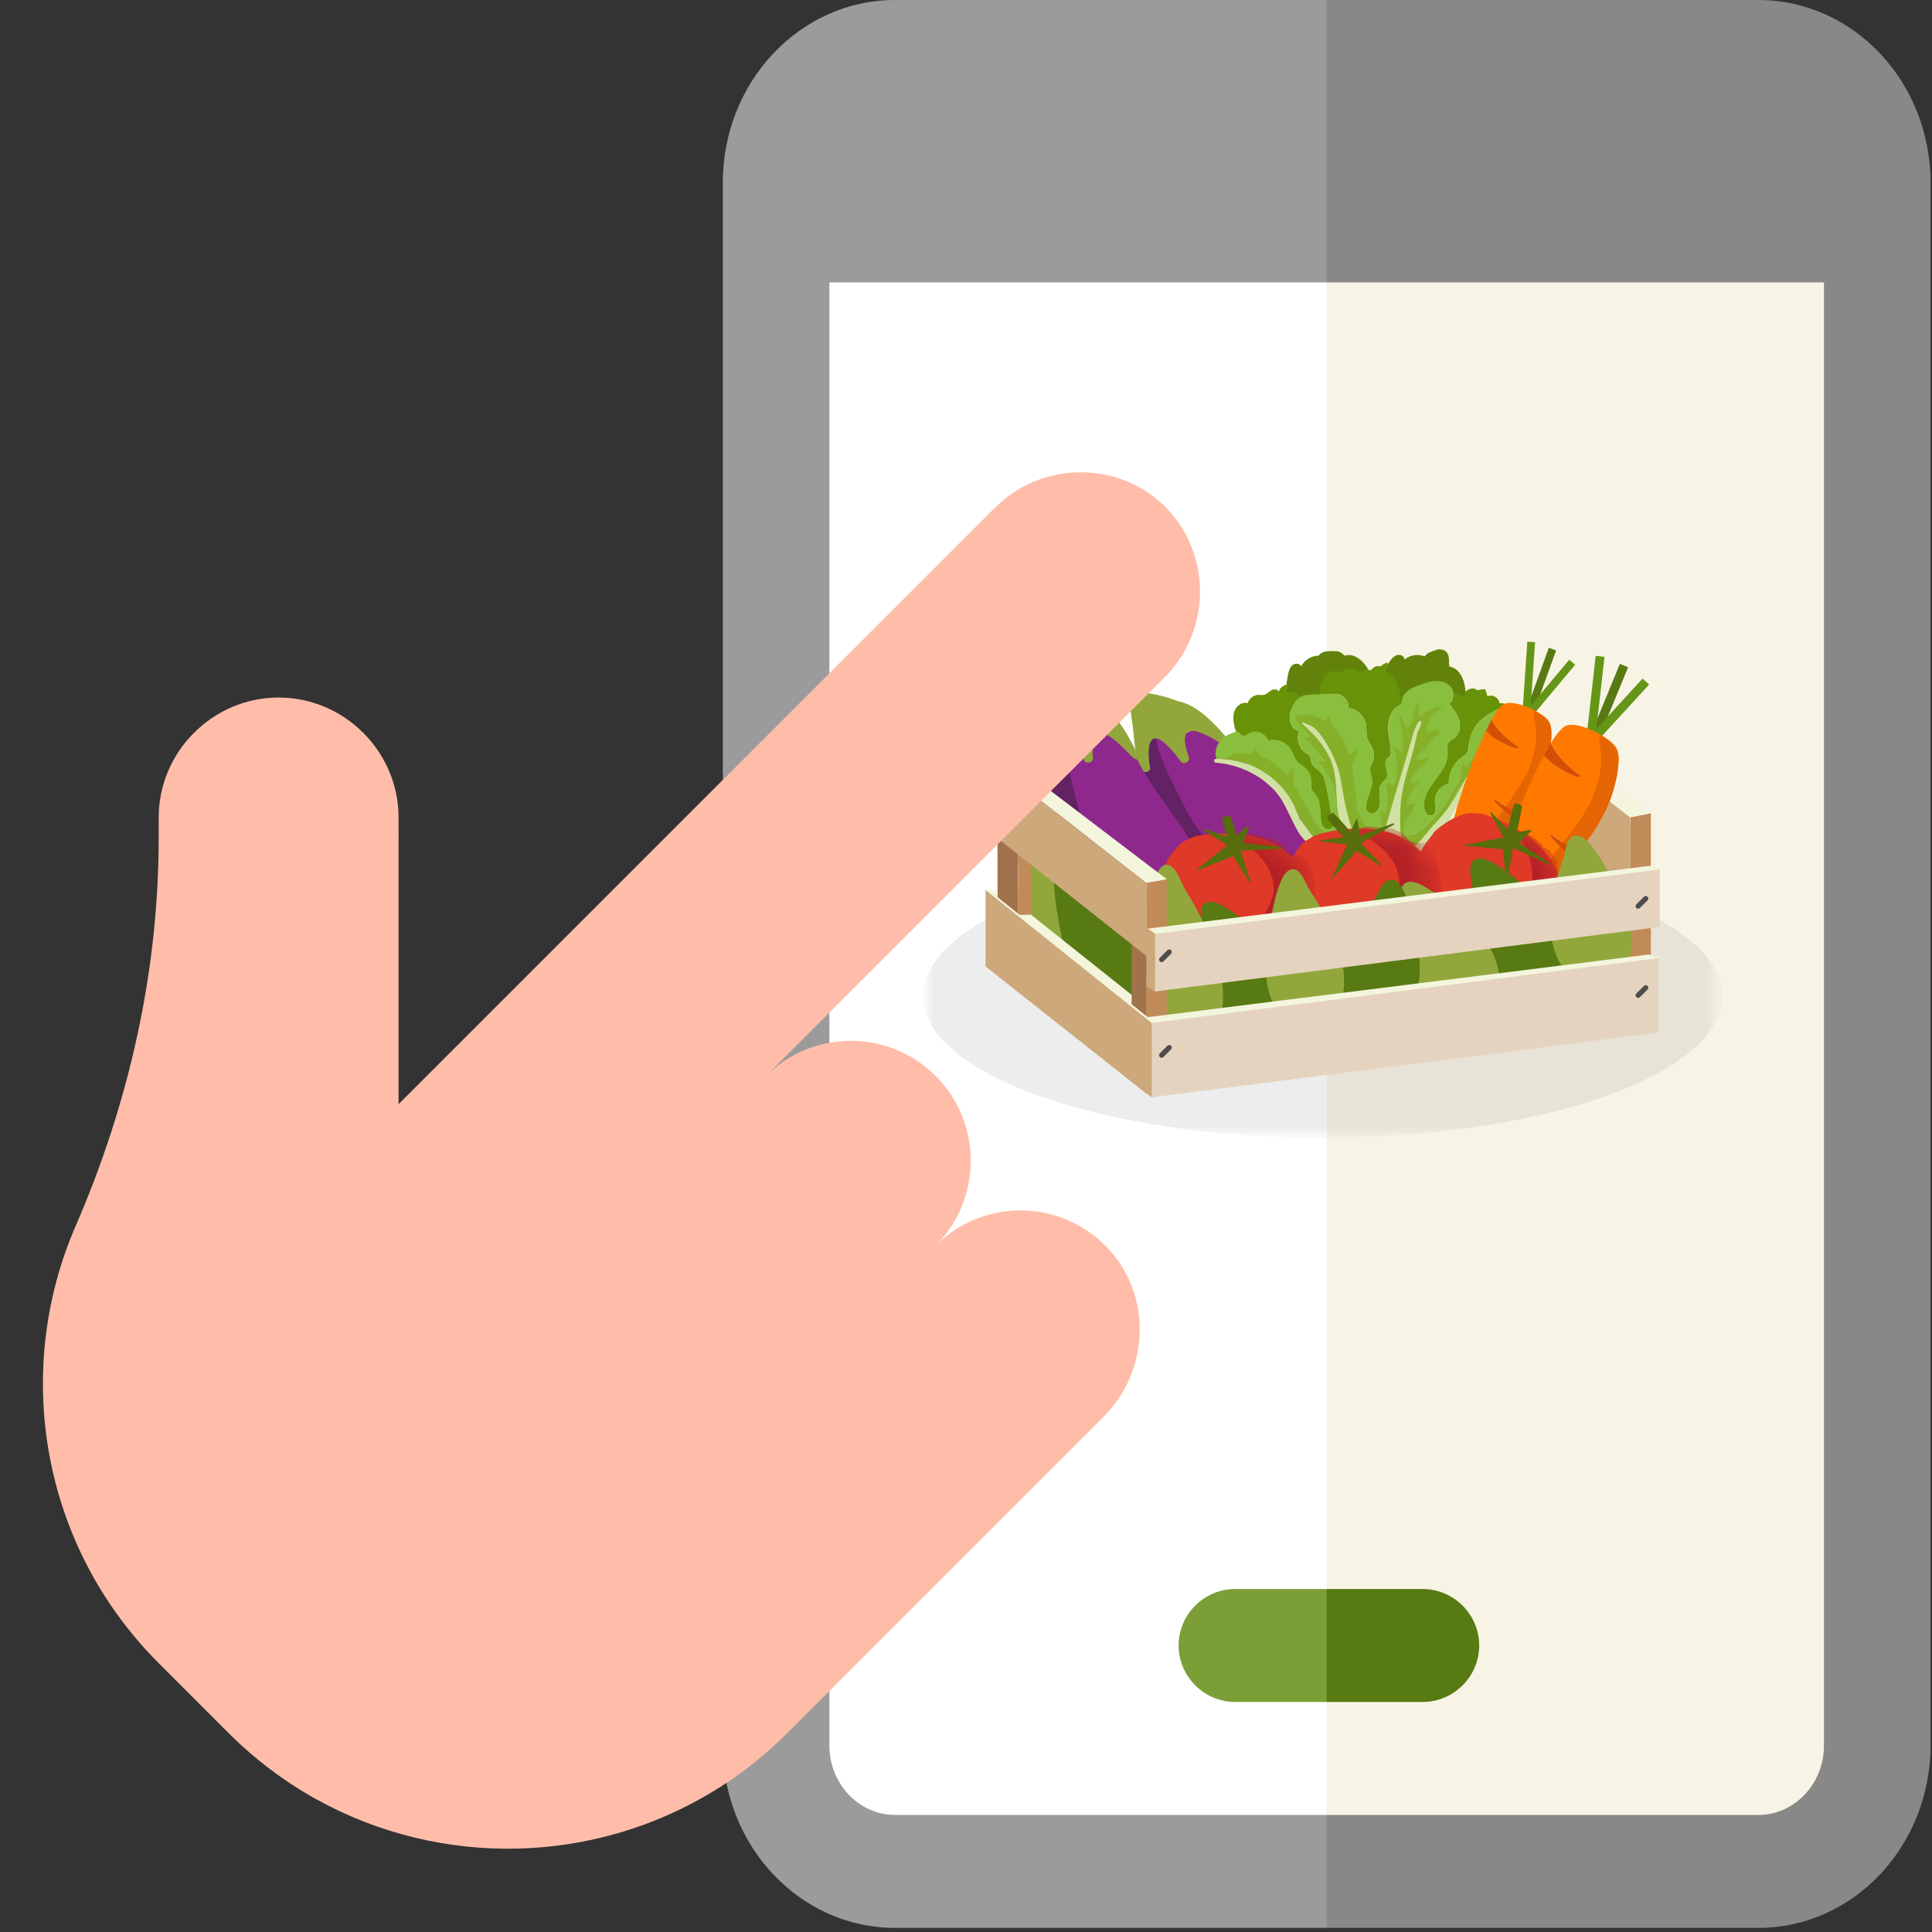 <svg width="90" height="90" viewBox="0 0 90 90" fill="none" xmlns="http://www.w3.org/2000/svg">
<rect x="0" y="0" width="90" height="90" fill="#333333" stroke="none"/>
<path d="M61.801 11.402C64.077 22.484 66.353 33.568 68.628 44.65C66.352 58.444 64.077 72.238 61.801 86.032H36.858V11.402H61.801Z" fill="white"/>
<path d="M61.801 11.402H86.541V86.032H61.801V11.402Z" fill="#F8F4E5"/>
<path d="M61.801 13.155C63.18 11.169 64.558 9.183 65.936 7.197C64.558 4.798 63.18 2.399 61.801 0H41.688C37.267 0 33.672 3.812 33.672 8.498V81.31C33.672 85.997 37.267 89.808 41.688 89.808H61.801C62.641 89.042 63.48 88.276 64.319 87.51C63.48 86.522 62.641 85.534 61.801 84.546H41.688C40.006 84.546 38.636 83.094 38.636 81.31V13.155H61.801Z" fill="#9B9B9B"/>
<path d="M89.931 8.498V81.31C89.931 85.997 86.336 89.808 81.914 89.808H61.801V84.546H81.914C83.597 84.546 84.967 83.094 84.967 81.31V13.155H61.801V0H81.914C86.336 0 89.931 3.812 89.931 8.498Z" fill="#888888"/>
<path d="M61.801 74.022C62.426 74.981 63.05 75.94 63.675 76.9C63.05 77.694 62.426 78.489 61.801 79.284H57.535C56.092 79.284 54.904 78.096 54.904 76.653C54.904 75.21 56.092 74.022 57.535 74.022H61.801Z" fill="#7B9F36"/>
<path d="M68.907 76.653C68.907 78.096 67.719 79.284 66.276 79.284H61.801V74.022H66.276C67.719 74.022 68.907 75.21 68.907 76.653Z" fill="#577A13"/>
<mask id="mask0_1125_1585" style="mask-type:luminance" maskUnits="userSpaceOnUse" x="43" y="28" width="38" height="25">
<path d="M43 53H80.229V28H43V53Z" fill="white"/>
</mask>
<g mask="url(#mask0_1125_1585)">
<mask id="mask1_1125_1585" style="mask-type:luminance" maskUnits="userSpaceOnUse" x="43" y="39" width="38" height="14">
<path d="M43 53H80.229V39.802H43V53Z" fill="white"/>
</mask>
<g mask="url(#mask1_1125_1585)">
<g opacity="0.1">
<path d="M80.229 46.401C80.229 50.045 71.895 53 61.614 53C51.334 53 43 50.045 43 46.401C43 42.756 51.334 39.802 61.614 39.802C71.895 39.802 80.229 42.756 80.229 46.401Z" fill="#444444"/>
</g>
</g>
<path d="M75.907 47.91L76.903 47.613V37.888L75.956 38.076L75.907 47.91Z" fill="#C18B59"/>
<path d="M69.406 32.212L76.865 37.89L75.906 38.065L68.436 32.212H69.406Z" fill="#F3F5DD"/>
<path d="M75.87 47.773L75.233 47.167V37.59L75.944 38.422L75.87 47.773Z" fill="#A0734D"/>
<path d="M75.944 38.088V41.49L68.423 35.536V32.202L75.944 38.088Z" fill="#CDA87B"/>
<path d="M74.575 43.247L75.905 44.299V47.87L68.423 41.954V39.579V38.384L74.575 43.247Z" fill="#CDA87B"/>
<path d="M68.423 38.384L68.906 38.261L75.956 43.995L75.905 44.352L68.423 38.384Z" fill="#F3F5DD"/>
<path d="M69.858 33.375L68.473 32.336V41.737H69.957L69.858 33.375Z" fill="#C18B59"/>
<path d="M46.562 37.682L46.319 37.458L69.5 34.521V34.776L46.562 37.682Z" fill="#F3F5DD"/>
<path d="M46.562 37.682L69.5 34.776V37.471L46.562 40.378V37.682Z" fill="#E5D3BF"/>
<path d="M69.5 42.249L46.562 45.156V41.564L69.5 38.658V42.249Z" fill="#E5D3BF"/>
<path d="M69.5 38.658L46.562 41.564L46.542 41.222L69.5 38.313V38.658Z" fill="#F3F5DD"/>
<path d="M56.233 33.533C56.201 33.492 56.169 33.452 56.138 33.411C56.073 33.445 55.992 33.462 55.896 33.462C55.879 33.462 55.86 33.462 55.84 33.463C55.795 33.735 55.583 34.08 55.269 34.114C54.964 34.185 54.63 34.047 54.336 33.867C54.027 33.842 53.922 33.72 53.762 33.501L53.749 33.483C53.689 33.417 53.511 33.321 53.431 33.316C53.43 33.316 53.43 33.317 53.429 33.317C53.361 33.464 53.311 33.528 53.256 33.591C53.24 33.609 53.227 33.625 53.212 33.651C53.197 33.68 53.182 33.711 53.167 33.742C53.154 33.772 53.141 33.807 53.127 33.845C53.082 33.972 53.022 34.139 52.883 34.224C52.883 34.225 52.883 34.226 52.884 34.227C52.919 34.367 52.946 34.507 52.972 34.642C52.991 34.74 53.008 34.833 53.029 34.925L53.052 35.03C53.139 35.416 53.22 35.782 53.358 36.126C53.748 37.096 54.23 38.02 54.606 38.716C54.879 39.222 55.226 39.667 55.593 40.138C55.677 40.247 55.762 40.356 55.846 40.465C56.526 41.355 57.252 42.032 58.066 42.533C58.732 42.943 59.278 43.094 59.836 43.022L59.866 43.018L59.896 43.021C59.908 43.022 59.92 43.024 59.932 43.025C59.934 43.026 59.937 43.026 59.939 43.026C60.363 43.001 60.754 42.821 61.171 42.46C61.396 42.265 61.547 42.026 61.708 41.755C61.975 41.307 62.012 40.721 61.818 40.012V40.012C61.76 39.803 61.682 39.582 61.585 39.356C61.487 39.125 61.365 38.898 61.234 38.699C61.212 38.665 61.19 38.63 61.168 38.594C61.087 38.467 61.011 38.346 60.913 38.268L60.888 38.248L60.868 38.224C60.661 37.967 60.421 37.74 60.173 37.512C59.912 37.271 59.64 37.032 59.377 36.802C58.902 36.385 58.411 35.954 57.957 35.489C57.727 35.253 57.536 35.037 57.373 34.828C57.258 34.679 57.137 34.528 57.021 34.383C56.966 34.315 56.912 34.247 56.857 34.179L56.846 34.163C56.797 34.092 56.74 34.012 56.697 33.952C56.641 33.949 56.592 33.935 56.555 33.92C56.385 33.848 56.297 33.686 56.233 33.533Z" fill="#8F288C"/>
<path d="M53.127 33.845C53.141 33.807 53.154 33.772 53.166 33.742C53.182 33.711 53.197 33.68 53.212 33.651C53.227 33.625 53.24 33.609 53.256 33.591C53.311 33.528 53.361 33.464 53.429 33.317C53.429 33.317 53.43 33.316 53.431 33.316C53.481 33.319 53.571 33.359 53.646 33.404C53.641 33.407 53.638 33.412 53.634 33.414C53.634 33.416 53.634 33.417 53.635 33.418C53.67 33.558 53.697 33.698 53.723 33.833C53.742 33.931 53.76 34.023 53.78 34.116L53.804 34.221C53.89 34.608 53.971 34.973 54.109 35.317C54.499 36.287 54.981 37.211 55.357 37.907C55.63 38.413 55.977 38.858 56.344 39.329C56.428 39.438 56.513 39.547 56.597 39.656C57.277 40.546 58.004 41.222 58.817 41.724C59.483 42.134 60.029 42.285 60.588 42.213L60.617 42.209L60.648 42.212C60.659 42.213 60.671 42.215 60.683 42.216C60.685 42.217 60.688 42.217 60.69 42.218C61.016 42.198 61.324 42.085 61.638 41.87C61.502 42.093 61.364 42.293 61.171 42.46C60.755 42.821 60.363 43.001 59.939 43.026C59.937 43.026 59.934 43.026 59.932 43.026C59.92 43.024 59.908 43.022 59.896 43.021L59.866 43.018L59.836 43.022C59.278 43.094 58.732 42.943 58.066 42.533C57.252 42.032 56.526 41.355 55.846 40.465C55.762 40.356 55.677 40.247 55.593 40.138C55.226 39.667 54.88 39.222 54.606 38.716C54.23 38.02 53.748 37.096 53.358 36.126C53.22 35.782 53.139 35.417 53.052 35.03L53.029 34.925C53.008 34.833 52.991 34.74 52.972 34.642C52.946 34.507 52.919 34.367 52.884 34.227C52.883 34.226 52.883 34.225 52.883 34.224C53.022 34.139 53.082 33.972 53.127 33.845Z" fill="#622263"/>
<path d="M53.429 33.317C53.391 33.34 53.358 33.382 53.333 33.418C53.3 33.468 53.262 33.546 53.222 33.629C53.219 33.636 53.215 33.643 53.212 33.65C53.227 33.625 53.24 33.609 53.256 33.591C53.311 33.528 53.362 33.464 53.429 33.317Z" fill="black"/>
<path d="M53.954 34.442C53.967 34.44 53.98 34.437 53.993 34.434C54.022 34.445 54.054 34.453 54.089 34.461C54.049 34.456 54.002 34.449 53.954 34.442ZM57.422 34.707C55.825 32.699 55.124 32.766 54.771 32.626C54.406 32.481 53.436 32.201 52.87 32.268C52.852 32.27 52.174 31.607 51.524 31.892C51.294 31.993 51.394 32.267 51.644 32.202C52.325 32.025 52.573 32.632 52.685 33.218C52.719 33.542 52.785 33.879 52.797 34.128C52.814 34.127 52.875 35.6 53.258 35.919C53.405 36.041 53.629 35.904 53.571 35.716C53.51 35.513 53.181 32.998 55.017 35.486C55.126 35.634 55.423 35.499 55.39 35.31C55.355 35.106 54.394 32.941 57.106 34.792C57.314 34.934 57.581 34.906 57.422 34.707Z" fill="#92A73B"/>
<path d="M58.346 34.277C58.642 34.199 58.984 34.382 59.082 34.673C59.475 34.565 59.929 34.745 60.142 35.093C60.249 35.269 60.299 35.48 60.431 35.639C60.549 35.781 60.721 35.867 60.851 35.997C61.008 36.155 61.098 36.379 61.092 36.602C61.09 36.699 61.071 36.796 61.094 36.889C61.128 37.03 61.249 37.13 61.331 37.25C61.575 37.602 61.471 38.082 61.573 38.499C61.619 38.688 61.731 38.711 62.055 38.585C62.104 38.522 62.136 38.46 62.156 38.4C62.146 38.377 62.134 38.355 62.125 38.332C62.002 38.035 61.933 37.358 61.868 37.043C61.862 37.016 61.856 36.989 61.852 36.962C61.816 36.784 61.78 36.606 61.736 36.43C61.702 36.295 61.661 36.159 61.578 36.048C61.428 35.846 61.146 35.735 61.083 35.492C61.06 35.406 61.068 35.309 61.023 35.233C60.98 35.161 60.901 35.122 60.831 35.076C60.514 34.865 60.377 34.421 60.52 34.068C59.712 33.814 60.154 32.519 60.817 32.38C60.835 32.377 60.853 32.375 60.871 32.372C60.831 32.324 60.793 32.275 60.749 32.231C60.58 32.058 60.372 31.904 60.132 31.878C60.064 31.871 59.995 31.878 59.928 31.895C59.757 31.939 59.606 32.059 59.57 32.229C59.537 32.095 59.341 32.086 59.222 32.156C59.103 32.225 59.007 32.342 58.872 32.37C58.791 32.387 58.708 32.369 58.625 32.37C58.398 32.373 58.182 32.539 58.12 32.757C57.857 32.674 57.576 32.897 57.494 33.16C57.412 33.424 57.472 33.708 57.532 33.978L57.569 33.995C57.559 34.028 57.561 34.056 57.568 34.082C57.708 34.028 57.847 34.52 57.979 34.451C58.099 34.388 58.215 34.312 58.346 34.277Z" fill="#689208"/>
<path d="M61.866 39.713C61.933 39.767 62.054 39.79 62.187 39.789C61.886 39.527 61.549 39.309 61.235 39.062C61.422 39.298 61.624 39.521 61.866 39.713Z" fill="#8ABE3D"/>
<path d="M57.649 35.138C57.822 35.137 57.985 35.132 58.158 35.143C58.211 35.147 58.267 35.167 58.302 35.12C58.344 35.06 58.349 34.95 58.365 34.879C58.367 34.872 58.37 34.864 58.377 34.862C58.385 34.859 58.392 34.867 58.398 34.873C58.453 34.945 58.509 35.016 58.565 35.088C58.613 35.149 58.658 35.225 58.718 35.275C58.754 35.306 58.794 35.314 58.838 35.327C58.903 35.347 58.963 35.377 59.023 35.409C59.288 35.55 59.524 35.739 59.734 35.953C59.81 36.03 59.882 36.112 59.952 36.195C59.979 36.146 59.99 36.108 60.017 36.059C60.05 35.998 60.084 35.937 60.133 35.889C60.145 35.877 60.161 35.865 60.178 35.866C60.209 35.868 60.22 35.907 60.224 35.937C60.24 36.085 60.249 36.235 60.249 36.384C60.249 36.451 60.226 36.547 60.243 36.611C60.243 36.613 60.245 36.616 60.246 36.618C60.246 36.619 60.275 36.639 60.273 36.583L60.262 36.605C60.279 36.656 60.318 36.727 60.345 36.771C60.702 37.338 61.008 37.893 61.371 38.453C61.375 38.456 61.379 38.459 61.382 38.461C61.713 38.688 62.124 39.196 62.455 38.97C62.531 38.918 62.593 38.848 62.649 38.772C62.639 38.743 62.63 38.714 62.619 38.686C62.423 38.509 62.267 38.643 62.157 38.4C62.136 38.46 62.104 38.522 62.055 38.585C61.731 38.711 61.619 38.506 61.573 38.317C61.471 37.9 61.575 37.42 61.331 37.068C61.248 36.949 61.128 36.848 61.094 36.708C61.071 36.614 61.09 36.517 61.092 36.42C61.097 36.197 61.008 35.973 60.851 35.815C60.721 35.684 60.549 35.599 60.431 35.457C60.299 35.298 60.249 35.087 60.142 34.911C59.929 34.563 59.475 34.383 59.082 34.491C58.984 34.201 58.642 34.017 58.346 34.095C58.215 34.13 58.099 34.206 57.979 34.27C57.847 34.339 57.708 34.028 57.568 34.082C57.371 34.157 57.174 34.233 57 34.352C56.718 34.547 56.532 35.038 56.674 35.352C56.8 35.351 56.923 35.356 57.046 35.367C57.245 35.282 57.46 35.138 57.649 35.138Z" fill="#8ABE3D"/>
<path d="M63.535 31.256C63.595 31.24 63.655 31.222 63.716 31.214C63.728 31.212 63.741 31.212 63.754 31.212C63.706 31.13 63.654 31.049 63.596 30.973C63.371 30.675 62.993 30.417 62.642 30.545C62.348 30.265 62.282 30.356 62.032 30.329C61.696 30.34 61.579 30.362 61.424 30.543C61.09 30.545 60.765 30.745 60.613 31.042C60.554 30.898 60.338 30.884 60.215 30.98C60.093 31.076 60.045 31.236 60.011 31.388C59.973 31.555 59.947 31.725 59.928 31.895C59.946 31.89 59.965 31.889 59.984 31.886C59.961 32.007 59.942 32.129 59.928 32.252C59.995 32.234 60.064 32.227 60.132 32.235C60.372 32.261 60.58 32.414 60.749 32.587C60.793 32.632 60.831 32.681 60.871 32.728C61.014 32.704 61.158 32.701 61.303 32.703C61.35 32.617 61.411 32.535 61.479 32.458C61.524 32.231 61.586 32.004 61.734 31.829C61.912 31.618 62.257 31.52 62.467 31.699C62.609 31.521 62.872 31.452 63.083 31.537C63.159 31.568 63.229 31.617 63.31 31.633C63.445 31.659 63.579 31.588 63.716 31.57C63.728 31.569 63.741 31.569 63.754 31.569C63.706 31.486 63.654 31.406 63.596 31.329C63.578 31.304 63.556 31.28 63.535 31.256Z" fill="#62820B"/>
<path d="M61.852 36.962C61.856 36.989 61.861 37.016 61.868 37.042C61.863 37.016 61.858 36.989 61.852 36.962Z" fill="#8ABE3D"/>
<path d="M62.455 38.97C62.124 39.196 61.713 38.688 61.382 38.461C61.379 38.459 61.375 38.456 61.371 38.453C61.008 37.893 60.727 37.277 60.37 36.711C60.342 36.666 60.288 36.609 60.271 36.559L60.272 36.56C60.271 36.559 60.271 36.558 60.27 36.558C60.27 36.555 60.268 36.553 60.267 36.55C60.251 36.487 60.273 36.391 60.273 36.324C60.273 36.174 60.265 36.025 60.248 35.877C60.245 35.846 60.233 35.808 60.203 35.806C60.185 35.804 60.17 35.816 60.158 35.828C60.108 35.877 60.075 35.938 60.042 35.998C60.015 36.048 59.988 36.097 59.961 36.147C59.891 36.063 59.819 35.982 59.743 35.904C59.533 35.691 59.297 35.501 59.032 35.36C58.972 35.328 58.912 35.298 58.847 35.279C58.803 35.266 58.763 35.257 58.727 35.227C58.667 35.176 58.622 35.101 58.573 35.039C58.518 34.968 58.462 34.896 58.407 34.825C58.401 34.818 58.394 34.811 58.385 34.813C58.378 34.816 58.376 34.824 58.374 34.831C58.358 34.901 58.353 35.012 58.31 35.071C58.276 35.119 58.217 35.111 58.164 35.108C57.991 35.097 57.819 35.094 57.646 35.094C57.457 35.094 57.245 35.282 57.046 35.366C58.344 35.473 59.514 36.182 60.178 37.338C60.325 37.594 60.427 37.87 60.544 38.139C60.782 38.444 60.997 38.763 61.235 39.062C61.549 39.309 61.587 39.623 61.888 39.885C62.112 39.884 62.669 39.719 62.765 39.611C62.795 39.577 62.813 39.536 62.825 39.493C62.782 39.318 62.747 39.147 62.719 39.014C62.701 38.93 62.676 38.851 62.649 38.772C62.593 38.848 62.531 38.918 62.455 38.97Z" fill="#86B02A"/>
<path d="M68.281 32.277C68.277 32.261 68.271 32.245 68.266 32.229C68.269 32.225 68.271 32.221 68.274 32.218C68.262 32.082 68.242 31.948 68.207 31.815C68.117 31.463 67.878 31.093 67.521 31.056C67.517 31.01 67.51 30.966 67.499 30.924C67.513 30.576 67.493 30.23 66.974 30.246C66.754 30.351 66.497 30.37 66.37 30.578C66.061 30.451 65.685 30.51 65.429 30.725C65.431 30.569 65.237 30.472 65.087 30.514C64.937 30.555 64.83 30.684 64.74 30.811C64.714 30.848 64.69 30.887 64.665 30.925C64.595 31.029 64.529 31.137 64.468 31.247C64.493 31.25 64.517 31.257 64.542 31.264C64.528 31.285 64.514 31.306 64.5 31.327C64.425 31.439 64.355 31.553 64.29 31.671C64.362 31.681 64.433 31.703 64.497 31.738C64.723 31.863 64.864 32.1 64.959 32.34C65.071 32.623 65.132 32.923 65.168 33.227C65.187 33.167 65.193 33.103 65.209 33.042C65.296 32.695 65.676 32.521 66.011 32.396C66.29 32.291 66.575 32.186 66.872 32.178C67.17 32.17 67.487 32.278 67.656 32.523C67.716 32.61 67.748 32.715 67.754 32.822C67.939 32.804 68.129 32.85 68.254 32.983C68.242 32.878 68.283 32.782 68.352 32.707C68.339 32.562 68.317 32.419 68.281 32.277Z" fill="#62820B"/>
<path d="M65.095 31.874C65.006 31.649 64.874 31.427 64.662 31.31C64.603 31.277 64.536 31.257 64.468 31.247C64.529 31.137 64.595 31.029 64.665 30.925C64.647 30.905 64.63 30.884 64.612 30.864C64.498 30.903 64.393 30.967 64.305 31.049C64.138 30.983 63.955 31.082 63.859 31.23C63.825 31.218 63.789 31.212 63.754 31.212C63.741 31.212 63.728 31.212 63.716 31.214C63.579 31.232 63.445 31.303 63.31 31.276C63.229 31.261 63.159 31.212 63.082 31.181C62.872 31.096 62.609 31.165 62.467 31.342C62.257 31.164 61.912 31.261 61.734 31.472C61.586 31.648 61.524 31.874 61.479 32.102C61.47 32.148 61.461 32.195 61.453 32.24L61.48 32.271C61.458 32.298 61.449 32.324 61.446 32.35C61.595 32.355 61.745 32.36 61.893 32.347C62.028 32.335 62.164 32.309 62.298 32.328C62.602 32.37 62.846 32.672 62.824 32.978C63.229 33.03 63.578 33.372 63.639 33.775C63.67 33.979 63.634 34.193 63.695 34.391C63.749 34.567 63.874 34.712 63.943 34.883C64.028 35.09 64.023 35.331 63.932 35.535C63.892 35.622 63.837 35.705 63.822 35.8C63.8 35.943 63.872 36.082 63.902 36.224C63.99 36.643 63.709 37.046 63.642 37.469C63.611 37.661 63.636 37.894 63.983 37.903C64.34 37.702 64.294 37.366 64.266 37.061C64.247 36.853 64.247 36.622 64.383 36.463C64.445 36.39 64.532 36.338 64.581 36.255C64.738 35.984 64.396 35.58 64.61 35.351C64.651 35.307 64.709 35.278 64.745 35.23C64.796 35.162 64.797 35.069 64.791 34.985C64.767 34.618 64.669 34.259 64.666 33.892C64.664 33.525 64.778 33.127 65.079 32.918C65.144 32.874 65.218 32.836 65.261 32.77C65.275 32.75 65.284 32.728 65.291 32.705C65.257 32.42 65.2 32.139 65.095 31.874Z" fill="#689208"/>
<path d="M68.182 32.476C68.065 32.352 67.887 32.309 67.714 32.325C67.725 32.506 67.654 32.69 67.498 32.778C67.688 33.008 67.882 33.245 67.969 33.53C68.057 33.815 68.012 34.162 67.782 34.351C67.666 34.447 67.506 34.503 67.442 34.639C67.386 34.758 67.423 34.897 67.434 35.027C67.478 35.524 67.143 35.963 66.841 36.361C66.54 36.758 66.24 37.24 66.365 37.723C66.402 37.863 66.505 38.012 66.649 38.002C66.774 37.993 66.859 37.862 66.874 37.737C66.888 37.612 66.853 37.487 66.844 37.362C66.815 36.971 67.1 36.559 67.49 36.519C67.47 36.04 67.705 35.558 68.094 35.278C68.177 35.219 68.269 35.165 68.325 35.081C68.392 34.981 68.399 34.855 68.413 34.736C68.459 34.336 68.602 33.939 68.87 33.639C69.189 33.281 69.649 33.091 70.093 32.912C70.121 32.9 70.151 32.889 70.182 32.878C70.097 32.781 69.978 32.727 69.852 32.767C69.843 32.511 69.524 32.323 69.296 32.438C69.259 32.328 69.223 32.218 69.186 32.108C69.066 32.099 68.944 32.117 68.831 32.16C68.678 32.009 68.414 32.067 68.274 32.218C68.21 32.288 68.171 32.378 68.182 32.476Z" fill="#689208"/>
<path d="M67.437 37.679C67.664 37.375 67.855 37.061 68.047 36.694C68.086 36.619 68.129 36.541 68.174 36.463C68.08 36.572 67.989 36.684 67.91 36.804C67.727 37.081 67.597 37.388 67.437 37.679Z" fill="#8ABE3D"/>
<path d="M64.205 39.157C64.159 39.272 65.37 38.683 65.327 38.791C65.218 39.064 65.892 38.851 65.934 38.831C66.156 38.725 66.335 38.593 66.501 38.415C66.93 37.954 67.305 37.56 67.61 36.998C67.743 36.752 67.894 36.51 68.019 36.26C68.026 36.246 68.031 36.231 68.035 36.216L68.02 36.24C68.025 36.23 68.031 36.22 68.036 36.209C68.059 36.118 68.037 36.014 68.045 35.921C68.058 35.781 68.096 35.642 68.16 35.516C68.162 35.511 68.166 35.505 68.172 35.503C68.18 35.502 68.186 35.51 68.19 35.517C68.228 35.584 68.267 35.651 68.305 35.718C68.366 35.613 68.428 35.51 68.499 35.412C68.712 35.112 68.986 34.858 69.283 34.641C69.368 34.579 69.388 34.522 69.414 34.42C69.457 34.252 69.536 34.094 69.645 33.958C69.651 33.95 69.662 33.941 69.671 33.946C69.676 33.949 69.678 33.955 69.679 33.961C69.699 34.037 69.71 34.115 69.711 34.194C69.712 34.233 69.71 34.273 69.709 34.312C69.707 34.336 69.706 34.359 69.705 34.383C69.834 34.321 69.969 34.272 70.109 34.245C70.412 34.188 70.748 34.245 70.976 34.452C70.513 34.37 70.045 34.525 69.656 34.801C69.881 34.662 70.119 34.561 70.368 34.516C70.374 34.515 70.379 34.518 70.384 34.52C70.775 34.427 71.174 34.603 71.531 34.855C71.697 34.44 71.624 33.65 71.234 33.431C71.138 33.378 71.029 33.338 70.96 33.253C70.886 33.16 70.872 33.03 70.798 32.938C70.659 32.764 70.402 32.802 70.182 32.878C70.151 32.889 70.121 32.9 70.093 32.912C69.649 33.091 69.189 33.282 68.87 33.639C68.602 33.939 68.459 34.336 68.413 34.736C68.399 34.855 68.392 34.981 68.325 35.081C68.268 35.165 68.177 35.219 68.094 35.278C67.705 35.558 67.47 36.04 67.49 36.519C67.1 36.559 66.815 36.971 66.844 37.362C66.853 37.487 66.888 37.612 66.874 37.737C66.859 37.862 66.774 37.993 66.649 38.002C66.505 38.012 66.402 37.863 66.366 37.723C66.24 37.24 66.54 36.758 66.841 36.361C67.143 35.963 67.478 35.524 67.434 35.027C67.423 34.897 67.386 34.758 67.442 34.639C67.506 34.503 67.666 34.447 67.782 34.351C68.012 34.162 68.057 33.815 67.969 33.53C67.882 33.245 67.688 33.008 67.498 32.778C67.654 32.69 67.725 32.506 67.714 32.325C67.708 32.225 67.678 32.127 67.622 32.045C67.464 31.816 67.166 31.715 66.888 31.722C66.609 31.73 66.342 31.828 66.081 31.926C65.767 32.044 65.411 32.206 65.329 32.532C65.314 32.589 65.309 32.649 65.291 32.705C65.284 32.728 65.275 32.75 65.261 32.77C65.218 32.836 65.144 32.874 65.079 32.918C64.778 33.127 64.663 33.525 64.666 33.892C64.669 34.259 64.767 34.618 64.791 34.985C64.797 35.069 64.796 35.162 64.745 35.23C64.709 35.278 64.651 35.307 64.61 35.351C64.396 35.58 64.738 35.984 64.581 36.255C64.532 36.338 64.445 36.39 64.383 36.463C64.247 36.622 64.247 36.853 64.266 37.061C64.294 37.366 64.34 37.702 63.983 37.903C63.635 37.894 63.611 37.661 63.642 37.469C63.709 37.046 63.99 36.643 63.902 36.224C63.872 36.082 63.8 35.943 63.822 35.8C63.837 35.705 63.892 35.622 63.932 35.535C64.023 35.331 64.027 35.09 63.943 34.883C63.874 34.712 63.749 34.567 63.695 34.39C63.635 34.193 63.67 33.979 63.639 33.775C63.578 33.372 63.228 33.03 62.824 32.978C62.846 32.672 62.602 32.37 62.298 32.328C62.164 32.309 62.028 32.335 61.893 32.347C61.745 32.36 61.595 32.355 61.446 32.35C61.398 32.349 61.351 32.348 61.303 32.347C61.158 32.344 61.014 32.348 60.871 32.372C60.853 32.375 60.835 32.377 60.817 32.38C60.154 32.52 59.712 33.814 60.52 34.068C60.377 34.421 60.514 34.865 60.831 35.076C60.901 35.122 60.98 35.161 61.023 35.233C61.068 35.309 61.06 35.406 61.083 35.492C61.146 35.735 61.428 35.846 61.578 36.048C61.661 36.159 61.702 36.295 61.736 36.43C61.78 36.606 61.816 36.784 61.852 36.963C61.858 36.989 61.863 37.016 61.868 37.043C61.933 37.358 62.002 38.035 62.125 38.332C62.134 38.355 62.146 38.377 62.156 38.4C62.267 38.643 62.423 38.509 62.619 38.686L64.205 39.157Z" fill="#8ABE3D"/>
<path d="M64.062 38.748C64.178 38.725 64.284 38.664 64.388 38.597Z" fill="#8ABE3D"/>
<path d="M69.966 34.712C69.82 34.787 69.678 34.885 69.542 35.001C69.677 34.899 69.816 34.802 69.966 34.712Z" fill="#8ABE3D"/>
<path d="M66.584 38.683C66.659 38.595 66.737 38.506 66.809 38.423C66.781 38.439 66.752 38.455 66.723 38.466C66.677 38.538 66.63 38.611 66.584 38.683Z" fill="#8ABE3D"/>
<path d="M60.59 33.536C60.584 33.532 60.578 33.528 60.572 33.523C60.578 33.528 60.584 33.533 60.59 33.537L60.59 33.536Z" fill="#8ABE3D"/>
<path d="M63.137 38.761C63.092 38.744 63.049 38.722 63.008 38.697C63.075 38.883 63.15 39.059 63.231 39.206C63.273 39.282 63.377 39.35 63.501 39.401C63.393 39.181 63.265 38.971 63.137 38.761Z" fill="#8ABE3D"/>
<path d="M60.589 33.536L60.589 33.536C60.583 33.532 60.578 33.527 60.572 33.523C60.578 33.527 60.583 33.531 60.589 33.536ZM61.911 35.228C61.637 34.671 61.206 34.209 60.747 33.791C60.491 33.558 60.674 33.634 61.095 33.826C61.516 34.019 62.306 35.382 62.45 36.287C62.496 36.578 62.581 37.01 62.62 37.243C62.65 37.42 62.728 38.122 62.943 38.711C62.984 38.737 63.016 39.096 63.061 39.112C63.19 39.322 63.354 39.367 63.462 39.588C63.669 39.672 63.97 39.522 64.1 39.459C64.183 39.419 64.235 39.334 64.277 39.251C64.438 38.933 64.538 38.587 64.636 38.244C65.067 36.746 65.433 35.593 65.863 34.095C65.863 34.095 66.054 33.542 66.175 33.584C66.296 33.627 66.025 34.128 66.025 34.128C65.816 35.204 65.528 35.832 65.319 36.908C65.216 37.442 65.203 38.26 65.248 38.802C65.268 39.05 65.296 39.548 65.411 39.623C65.564 39.724 65.871 39.469 66.137 39.204C66.137 39.204 66.351 38.951 66.584 38.683C66.63 38.611 66.677 38.538 66.723 38.466C66.752 38.455 66.781 38.439 66.81 38.423C66.878 38.345 66.942 38.273 66.996 38.214C67.16 38.033 67.304 37.857 67.437 37.679C67.597 37.389 67.727 37.081 67.91 36.804C67.989 36.684 68.08 36.572 68.174 36.463C68.524 35.852 69.038 35.182 69.656 34.801C70.045 34.525 70.513 34.37 70.976 34.452C70.748 34.245 70.412 34.188 70.109 34.245C69.969 34.272 69.834 34.321 69.705 34.383C69.706 34.359 69.707 34.336 69.709 34.312C69.71 34.273 69.712 34.233 69.711 34.194C69.71 34.115 69.699 34.037 69.679 33.961C69.678 33.955 69.676 33.949 69.671 33.946C69.662 33.941 69.651 33.95 69.645 33.958C69.536 34.094 69.457 34.252 69.414 34.42C69.388 34.522 69.368 34.58 69.284 34.641C68.985 34.858 68.712 35.112 68.499 35.412C68.428 35.51 68.366 35.613 68.306 35.718C68.267 35.651 68.228 35.584 68.19 35.517C68.186 35.51 68.18 35.502 68.172 35.503C68.166 35.504 68.162 35.51 68.159 35.516C68.096 35.642 68.058 35.781 68.045 35.921C68.037 36.014 68.059 36.118 68.036 36.209C68.031 36.22 68.025 36.23 68.02 36.24L68.035 36.216C68.031 36.231 68.026 36.246 68.019 36.26C67.894 36.509 67.743 36.752 67.61 36.998C67.305 37.56 66.93 37.954 66.501 38.415C66.335 38.593 66.156 38.725 65.934 38.831C65.892 38.851 65.218 39.064 65.327 38.791C65.37 38.683 65.417 38.567 65.463 38.453L65.363 38.428C65.509 38.074 65.918 37.735 65.908 37.387C65.821 37.407 65.609 37.505 65.528 37.479C65.451 37.453 65.489 37.385 65.538 37.321C65.695 37.113 65.684 36.88 65.894 36.709C65.975 36.644 66.155 36.46 66.053 36.443L65.795 36.491C65.706 36.477 65.665 36.374 65.718 36.3C65.899 36.048 66.117 35.814 66.362 35.606C66.454 35.528 66.678 35.275 66.559 35.291C66.468 35.304 66.165 35.406 66.073 35.409C65.97 35.412 65.969 35.3 66.035 35.221L67.06 34.131C66.975 33.797 66.534 34.211 66.484 34.026C66.435 33.841 66.591 33.418 66.75 33.29C66.909 33.163 67.099 33.055 67.198 32.888C66.831 32.926 66.485 33.085 66.241 33.323C66.175 33.386 66.02 33.362 66.04 33.273C66.153 32.781 66.09 32.645 66.032 32.773C65.896 32.836 65.894 33.455 65.687 33.785C65.633 33.871 65.454 33.899 65.466 33.798C65.478 33.697 65.383 33.652 65.288 33.459C65.288 33.459 65.111 33.26 65.177 33.471C65.347 33.965 65.362 34.59 65.353 35.102C65.352 35.206 65.17 34.948 65.093 34.878L64.949 34.781C64.864 34.704 64.999 35.077 65.02 35.189C65.104 35.626 65.092 36.075 64.984 36.505C64.961 36.595 64.829 36.64 64.783 36.56C64.729 36.466 64.588 36.394 64.591 36.497C64.616 36.89 64.678 37.273 64.611 37.66C64.597 37.739 64.527 37.92 64.456 37.882C64.414 37.86 64.433 37.678 64.31 37.748C64.27 37.801 64.328 38.163 64.387 38.597C64.284 38.664 64.177 38.725 64.062 38.748C63.669 38.828 63.487 38.201 63.27 37.864C63.267 37.86 63.265 37.857 63.262 37.853C63.144 37.196 63.123 36.519 63.013 35.858C63.004 35.807 62.976 35.733 62.98 35.68L62.981 35.681C62.98 35.68 62.98 35.68 62.98 35.679C62.98 35.676 62.98 35.673 62.98 35.671C62.989 35.606 63.048 35.526 63.074 35.464C63.131 35.326 63.181 35.185 63.223 35.042C63.232 35.013 63.236 34.973 63.209 34.959C63.193 34.951 63.175 34.956 63.158 34.963C63.094 34.988 63.04 35.032 62.986 35.074C62.942 35.11 62.898 35.145 62.854 35.18C62.822 35.076 62.787 34.973 62.746 34.872C62.635 34.594 62.491 34.328 62.301 34.096C62.258 34.043 62.215 33.992 62.162 33.949C62.127 33.92 62.093 33.896 62.072 33.855C62.035 33.785 62.023 33.697 62.003 33.622C61.979 33.535 61.955 33.447 61.931 33.36C61.929 33.352 61.925 33.342 61.916 33.341C61.909 33.34 61.904 33.347 61.899 33.353C61.857 33.411 61.81 33.512 61.748 33.55C61.697 33.581 61.646 33.551 61.599 33.527C61.444 33.45 61.286 33.381 61.126 33.314C60.903 33.221 60.522 33.4 60.299 33.307L60.364 33.353C60.393 33.378 60.422 33.401 60.452 33.425C60.414 33.427 60.375 33.441 60.332 33.475C60.541 33.773 60.822 34.04 61.059 34.319C60.956 34.337 60.853 34.355 60.75 34.372C61.109 34.727 61.454 35.097 61.783 35.479C61.659 35.442 61.52 35.456 61.405 35.517C61.652 35.66 61.761 35.951 61.913 36.193C61.974 36.291 62.045 36.384 62.093 36.489C62.19 36.699 62.19 36.94 62.218 37.169C62.234 37.297 62.261 37.424 62.295 37.548C62.218 36.745 62.294 36.005 61.911 35.228Z" fill="#86B02A"/>
<path d="M70.383 34.52C70.379 34.518 70.374 34.515 70.368 34.516C70.119 34.561 69.881 34.662 69.656 34.801C69.038 35.182 68.524 35.852 68.174 36.463C68.129 36.541 68.086 36.619 68.047 36.694C67.855 37.061 67.663 37.375 67.437 37.679C67.304 37.857 67.16 38.032 66.996 38.214C66.942 38.273 66.878 38.345 66.809 38.423C66.737 38.506 66.659 38.595 66.584 38.683C66.352 38.951 66.137 39.204 66.137 39.204C65.871 39.469 65.564 39.724 65.411 39.623C65.296 39.548 65.268 39.05 65.248 38.802C65.203 38.26 65.216 37.442 65.319 36.908C65.528 35.832 65.816 35.204 66.025 34.128C66.025 34.128 66.296 33.627 66.175 33.584C66.054 33.542 65.863 34.095 65.863 34.095C65.433 35.593 65.067 36.746 64.636 38.244C64.538 38.587 64.438 38.933 64.277 39.251C64.235 39.334 64.183 39.419 64.1 39.459C63.97 39.522 63.707 39.486 63.501 39.401C63.377 39.35 63.273 39.281 63.231 39.205C63.15 39.059 63.075 38.882 63.008 38.697C62.793 38.108 62.65 37.42 62.62 37.243C62.581 37.01 62.496 36.578 62.45 36.287C62.307 35.382 61.516 34.019 61.095 33.826C60.674 33.634 60.491 33.558 60.747 33.791C61.206 34.209 61.637 34.671 61.911 35.228C62.294 36.005 62.218 36.745 62.295 37.548C62.303 37.633 62.312 37.717 62.324 37.803C62.369 38.122 62.51 38.396 62.619 38.686C62.63 38.715 62.639 38.743 62.649 38.772C62.676 38.85 62.7 38.93 62.719 39.014C62.747 39.147 62.782 39.318 62.825 39.493C62.813 39.537 62.795 39.577 62.765 39.611C62.669 39.719 62.411 39.788 62.187 39.789C62.054 39.79 61.933 39.766 61.866 39.713C61.624 39.521 61.422 39.298 61.235 39.062C60.997 38.763 60.782 38.444 60.544 38.139C60.427 37.87 60.325 37.594 60.178 37.338C59.514 36.182 58.344 35.473 57.046 35.366C56.923 35.356 56.8 35.351 56.674 35.352C56.663 35.352 56.652 35.351 56.64 35.351C56.541 35.353 56.528 35.52 56.63 35.527C57.534 35.598 58.423 35.958 59.11 36.555C59.833 37.184 60.02 37.986 60.487 38.77C60.711 39.148 61.07 39.378 61.319 39.734C61.512 40.01 62.142 40.486 62.419 40.674C62.975 41.051 63.368 40.922 63.673 40.964C63.984 41.007 64.787 41.068 65.28 40.648C65.48 40.477 65.843 40.384 66.053 40.084C66.268 39.779 66.447 39.556 66.647 39.309L66.636 39.306C67.152 38.918 67.516 38.28 67.776 37.721C68.119 36.985 68.739 35.684 69.542 35.001C69.678 34.885 69.82 34.787 69.966 34.712C70.101 34.644 70.24 34.594 70.383 34.57C70.412 34.565 70.406 34.529 70.383 34.52Z" fill="#D1E1A3"/>
<path d="M72.49 30.299L71.297 33.607L70.957 33.484L72.149 30.176L72.49 30.299Z" fill="#577A13"/>
<path d="M71.51 29.916L71.271 33.425L70.909 33.4L71.148 29.891L71.51 29.916Z" fill="#659617"/>
<path d="M73.378 30.965L71.12 33.662L70.842 33.429L73.1 30.733L73.378 30.965Z" fill="#659617"/>
<path d="M70.567 38.141C70.509 38.103 70.444 38.056 70.352 37.988C70.067 37.776 69.534 37.314 69.612 37.251C69.634 37.235 69.789 37.348 69.874 37.401C70.208 37.608 70.476 37.75 70.783 37.853L70.567 38.141ZM69.797 34.495C69.504 34.323 69.471 34.286 69.223 34.04C69.353 33.763 69.475 33.545 69.475 33.545C69.775 34.033 70.058 34.304 70.503 34.634C70.584 34.694 70.747 34.792 70.742 34.829C70.721 34.961 70.099 34.672 69.797 34.495ZM72.032 35.621C72.243 34.957 72.402 33.912 72.124 33.553C71.816 33.158 70.376 32.462 69.954 32.867C69.705 33.105 69.525 33.429 69.361 33.753C69.188 34.095 69.027 34.445 68.876 34.8C68.233 36.305 67.775 37.911 67.321 39.505C67.27 39.686 67.218 39.868 67.166 40.049C67.083 40.321 67.051 40.401 66.879 41.009C66.884 41.007 66.889 41.004 66.895 41.002C66.733 41.571 66.571 42.141 66.409 42.709C66.384 42.8 66.358 42.898 66.384 42.984C66.467 43.263 66.829 43.027 66.988 42.781C67.611 41.817 68.285 40.897 69.004 40.029C70.108 38.695 71.465 37.363 72.019 35.66C72.023 35.648 72.028 35.634 72.032 35.621Z" fill="#FF7900"/>
<path d="M72.252 33.885C72.216 33.642 71.933 33.367 71.537 33.142C71.269 32.989 71.644 33.75 71.548 34.534C71.417 35.603 71.1 36.136 70.704 36.763C70.295 37.41 69.787 38.002 69.414 38.666C68.564 40.179 67.654 41.303 66.404 42.729C66.381 42.814 66.36 42.904 66.384 42.984C66.467 43.263 66.829 43.027 66.988 42.782C67.611 41.817 68.285 40.897 69.004 40.029C70.129 38.669 71.412 37.497 71.995 35.739C72.158 35.248 72.326 34.386 72.252 33.885Z" fill="#E56403"/>
<path d="M70.567 38.141C70.509 38.103 70.444 38.056 70.352 37.988C70.067 37.776 69.534 37.314 69.612 37.251C69.634 37.235 69.789 37.348 69.874 37.401C70.208 37.608 70.476 37.75 70.783 37.853L70.567 38.141Z" fill="#D64E06"/>
<path d="M69.797 34.495C69.504 34.323 69.471 34.286 69.223 34.04C69.353 33.763 69.475 33.545 69.475 33.545C69.775 34.033 70.058 34.304 70.503 34.634C70.584 34.694 70.747 34.792 70.742 34.829C70.721 34.961 70.099 34.672 69.797 34.495Z" fill="#D64E06"/>
<path d="M75.843 31.083L74.316 34.797L73.933 34.64L75.46 30.925L75.843 31.083Z" fill="#577A13"/>
<path d="M74.744 30.597L74.294 34.588L73.883 34.541L74.333 30.551L74.744 30.597Z" fill="#659617"/>
<path d="M76.822 31.888L74.11 34.85L73.805 34.571L76.517 31.609L76.822 31.888Z" fill="#659617"/>
<path d="M73.254 39.933C73.189 39.887 73.118 39.83 73.017 39.748C72.702 39.491 72.117 38.938 72.209 38.87C72.236 38.852 72.406 38.989 72.501 39.054C72.871 39.307 73.169 39.482 73.514 39.616L73.254 39.933ZM72.559 35.734C72.233 35.523 72.198 35.479 71.927 35.187C72.09 34.877 72.239 34.635 72.239 34.635C72.557 35.206 72.866 35.53 73.357 35.929C73.447 36.002 73.628 36.121 73.62 36.163C73.589 36.312 72.895 35.952 72.559 35.734ZM75.052 37.132C75.326 36.385 75.561 35.201 75.261 34.778C74.93 34.311 73.322 33.444 72.82 33.885C72.525 34.144 72.303 34.504 72.099 34.866C71.884 35.248 71.683 35.638 71.493 36.036C70.683 37.721 70.08 39.53 69.482 41.325C69.414 41.53 69.346 41.734 69.278 41.938C69.169 42.244 69.129 42.334 68.901 43.018C68.908 43.016 68.914 43.014 68.921 43.012C68.707 43.653 68.494 44.294 68.28 44.935C68.247 45.037 68.212 45.147 68.237 45.247C68.318 45.569 68.742 45.319 68.936 45.046C69.696 43.978 70.512 42.962 71.375 42.008C72.702 40.542 74.317 39.091 75.035 37.176C75.041 37.162 75.046 37.147 75.052 37.132Z" fill="#FF7900"/>
<path d="M75.391 35.163C75.362 34.884 75.052 34.556 74.612 34.278C74.314 34.091 74.703 34.977 74.554 35.868C74.351 37.08 73.963 37.672 73.479 38.367C72.98 39.085 72.371 39.735 71.912 40.474C70.866 42.157 69.771 43.394 68.273 44.958C68.242 45.053 68.214 45.155 68.237 45.247C68.318 45.569 68.742 45.319 68.936 45.047C69.696 43.978 70.511 42.962 71.375 42.008C72.728 40.514 74.251 39.24 75.004 37.265C75.214 36.712 75.449 35.738 75.391 35.163Z" fill="#E56403"/>
<path d="M73.254 39.933C73.189 39.887 73.118 39.83 73.017 39.748C72.702 39.491 72.117 38.938 72.209 38.87C72.236 38.852 72.406 38.989 72.501 39.054C72.871 39.307 73.169 39.482 73.514 39.616L73.254 39.933Z" fill="#D64E06"/>
<path d="M72.559 35.734C72.233 35.523 72.198 35.479 71.927 35.187C72.09 34.877 72.239 34.635 72.239 34.635C72.557 35.206 72.866 35.53 73.357 35.929C73.447 36.002 73.627 36.121 73.62 36.163C73.589 36.312 72.895 35.952 72.559 35.734Z" fill="#D64E06"/>
<path d="M52.14 33.804C52.118 33.758 52.096 33.711 52.075 33.665C52.004 33.683 51.921 33.681 51.828 33.659C51.811 33.655 51.793 33.651 51.774 33.647C51.667 33.902 51.384 34.19 51.069 34.152C50.756 34.152 50.462 33.942 50.217 33.7C49.921 33.606 49.847 33.463 49.74 33.213L49.732 33.193C49.689 33.116 49.537 32.981 49.46 32.958C49.459 32.958 49.459 32.959 49.458 32.959C49.359 33.086 49.295 33.137 49.228 33.186C49.208 33.201 49.191 33.213 49.171 33.234C49.15 33.26 49.128 33.286 49.106 33.313C49.087 33.339 49.066 33.371 49.044 33.405C48.971 33.518 48.876 33.667 48.72 33.718V33.722C48.723 33.866 48.718 34.008 48.712 34.146C48.708 34.245 48.705 34.339 48.704 34.434L48.703 34.542C48.699 34.938 48.696 35.312 48.752 35.679C48.912 36.712 49.172 37.721 49.381 38.484C49.532 39.039 49.769 39.551 50.02 40.093C50.077 40.218 50.135 40.343 50.192 40.468C50.653 41.49 51.207 42.313 51.886 42.986C52.441 43.536 52.939 43.807 53.499 43.863L53.529 43.866L53.558 43.876C53.569 43.88 53.58 43.884 53.591 43.888C53.594 43.889 53.596 43.89 53.598 43.891C54.017 43.962 54.439 43.875 54.927 43.618C55.19 43.479 55.392 43.281 55.609 43.054C55.971 42.678 56.139 42.115 56.111 41.381C56.103 41.164 56.077 40.931 56.033 40.689C55.989 40.442 55.923 40.193 55.841 39.969C55.826 39.931 55.813 39.892 55.799 39.853C55.75 39.71 55.703 39.575 55.625 39.477L55.605 39.452L55.592 39.424C55.448 39.127 55.266 38.852 55.076 38.572C54.877 38.279 54.665 37.985 54.461 37.701C54.093 37.187 53.712 36.657 53.376 36.1C53.205 35.818 53.068 35.565 52.957 35.324C52.879 35.153 52.795 34.979 52.715 34.811C52.677 34.732 52.639 34.654 52.602 34.575L52.594 34.557C52.562 34.477 52.526 34.386 52.498 34.318C52.443 34.302 52.399 34.278 52.366 34.254C52.217 34.146 52.168 33.968 52.14 33.804Z" fill="#8F288C"/>
<path d="M49.044 33.405C49.066 33.371 49.087 33.339 49.106 33.313C49.128 33.286 49.15 33.26 49.171 33.234C49.191 33.213 49.208 33.201 49.228 33.186C49.295 33.138 49.359 33.086 49.458 32.959C49.459 32.959 49.459 32.959 49.46 32.958C49.509 32.972 49.587 33.032 49.649 33.093C49.644 33.095 49.64 33.098 49.635 33.1C49.635 33.1 49.635 33.103 49.635 33.104C49.638 33.248 49.633 33.391 49.627 33.528C49.623 33.628 49.62 33.722 49.619 33.816L49.618 33.924C49.614 34.32 49.611 34.694 49.667 35.061C49.827 36.094 50.087 37.103 50.296 37.867C50.447 38.421 50.684 38.933 50.934 39.475C50.992 39.6 51.05 39.725 51.107 39.851C51.568 40.872 52.122 41.695 52.801 42.368C53.356 42.919 53.854 43.189 54.414 43.245L54.444 43.249L54.473 43.258C54.484 43.262 54.495 43.266 54.506 43.27C54.509 43.271 54.511 43.272 54.513 43.273C54.835 43.328 55.16 43.288 55.515 43.15C55.332 43.336 55.152 43.5 54.927 43.618C54.439 43.875 54.017 43.962 53.598 43.891C53.596 43.89 53.594 43.889 53.591 43.888C53.58 43.884 53.569 43.88 53.558 43.876L53.529 43.866L53.499 43.863C52.939 43.807 52.442 43.536 51.886 42.986C51.207 42.313 50.653 41.49 50.192 40.468C50.135 40.343 50.077 40.218 50.02 40.093C49.769 39.551 49.532 39.039 49.381 38.484C49.172 37.721 48.912 36.712 48.752 35.679C48.696 35.312 48.699 34.938 48.703 34.542L48.704 34.434C48.705 34.339 48.708 34.245 48.712 34.146C48.718 34.008 48.723 33.866 48.72 33.722V33.719C48.876 33.667 48.971 33.518 49.044 33.405Z" fill="#622263"/>
<path d="M49.458 32.959C49.416 32.972 49.374 33.006 49.342 33.036C49.298 33.077 49.244 33.144 49.186 33.215C49.181 33.221 49.176 33.228 49.171 33.234C49.192 33.213 49.208 33.201 49.228 33.186C49.295 33.138 49.359 33.086 49.458 32.959Z" fill="black"/>
<path d="M49.714 34.173C49.727 34.174 49.741 34.175 49.754 34.175C49.78 34.192 49.809 34.207 49.841 34.222C49.803 34.208 49.759 34.191 49.714 34.173ZM53.032 35.218C51.932 32.9 51.234 32.806 50.922 32.59C50.599 32.366 49.718 31.873 49.151 31.811C49.133 31.809 48.623 31.009 47.926 31.139C47.678 31.186 47.714 31.474 47.972 31.468C48.675 31.45 48.779 32.097 48.756 32.694C48.715 33.017 48.703 33.36 48.658 33.606C48.676 33.609 48.401 35.057 48.702 35.454C48.818 35.607 49.066 35.524 49.053 35.327C49.039 35.116 49.288 32.592 50.513 35.431C50.586 35.6 50.905 35.535 50.917 35.345C50.929 35.138 50.483 32.811 52.705 35.229C52.875 35.414 53.141 35.448 53.032 35.218Z" fill="#92A73B"/>
<path d="M72.306 42.776C72.189 42.967 72.07 43.164 71.889 43.339H71.889C71.867 43.4 71.802 43.45 71.75 43.505L71.749 43.516C71.645 43.636 71.529 43.748 71.406 43.847L71.398 43.855C71.379 43.87 71.36 43.884 71.341 43.899L71.321 43.914C71.299 43.931 71.276 43.948 71.253 43.964L71.203 43.998C71.18 44.014 71.156 44.029 71.132 44.044L71.103 44.062L71.097 44.069L71.082 44.078C70.978 44.143 70.879 44.204 70.777 44.255C70.756 44.266 70.727 44.276 70.696 44.286C70.672 44.294 70.645 44.303 70.617 44.314L70.609 44.307L70.475 44.351C70.261 44.42 70.076 44.462 69.894 44.48L69.806 44.489L69.804 44.49C68.978 44.57 68.132 44.34 67.415 43.836C67.408 43.831 67.4 43.826 67.393 43.821L67.389 43.818C67.358 43.796 67.328 43.774 67.297 43.75C67.076 43.582 66.875 43.391 66.698 43.182L66.685 43.167C66.675 43.157 66.668 43.149 66.663 43.142L66.63 43.097C65.748 41.985 65.625 40.51 66.324 39.426L66.333 39.411C66.375 39.335 66.425 39.263 66.48 39.188L66.492 39.192L66.602 39.047C66.631 39.01 66.66 38.972 66.689 38.934L66.7 38.92L66.708 38.904C66.829 38.692 67.043 38.545 67.269 38.391L67.31 38.362C67.417 38.289 67.518 38.22 67.624 38.166C67.724 38.115 67.827 38.062 67.929 38.026L67.951 38.017C67.999 37.995 68.051 37.975 68.106 37.959L68.261 37.912L68.263 37.902C68.346 37.889 68.459 37.877 68.538 37.873L68.987 37.904C69.012 37.906 69.037 37.907 69.062 37.909C69.63 38.078 71.373 38.695 72.264 40.101L72.261 40.104C72.315 40.197 72.361 40.299 72.41 40.407L72.441 40.474L72.444 40.482C72.46 40.515 72.476 40.549 72.493 40.586L72.497 40.594C72.501 40.602 72.505 40.61 72.509 40.618L72.552 40.728L72.558 40.739L72.589 40.831C72.615 40.906 72.636 40.98 72.652 41.051L72.688 41.21L72.695 41.212C72.697 41.219 72.699 41.225 72.701 41.232C72.703 41.238 72.705 41.245 72.706 41.25C72.716 41.315 72.721 41.385 72.726 41.458C72.727 41.478 72.728 41.498 72.729 41.517C72.716 41.558 72.709 41.604 72.71 41.656L72.709 41.658C72.681 41.875 72.616 42.08 72.558 42.253C72.497 42.432 72.413 42.602 72.306 42.776Z" fill="#DF3927"/>
<mask id="mask2_1125_1585" style="mask-type:luminance" maskUnits="userSpaceOnUse" x="65" y="37" width="8" height="8">
<path d="M72.306 42.776C72.189 42.967 72.07 43.164 71.889 43.339C71.867 43.4 71.803 43.45 71.75 43.505L71.749 43.516C71.644 43.636 71.529 43.748 71.406 43.847L71.398 43.855C71.379 43.87 71.36 43.885 71.341 43.899L71.321 43.914C71.299 43.931 71.276 43.948 71.253 43.964L71.203 43.998C71.18 44.014 71.156 44.029 71.132 44.044L71.103 44.062L71.097 44.069L71.082 44.078C70.978 44.143 70.879 44.204 70.777 44.255C70.757 44.266 70.727 44.275 70.696 44.286C70.671 44.294 70.645 44.303 70.617 44.314L70.609 44.307L70.475 44.351C70.261 44.42 70.076 44.462 69.894 44.48L69.806 44.489L69.804 44.49C68.978 44.57 68.132 44.34 67.415 43.836C67.407 43.831 67.4 43.826 67.393 43.821L67.389 43.818C67.358 43.796 67.328 43.774 67.297 43.75C67.076 43.582 66.875 43.391 66.699 43.182L66.685 43.167C66.676 43.157 66.668 43.148 66.663 43.142L66.63 43.097C65.748 41.985 65.625 40.51 66.324 39.426L66.333 39.411C66.375 39.336 66.425 39.263 66.48 39.188L66.492 39.192L66.602 39.047C66.631 39.01 66.66 38.972 66.689 38.934L66.699 38.92L66.708 38.904C66.829 38.692 67.043 38.545 67.269 38.391L67.31 38.362C67.417 38.289 67.518 38.22 67.624 38.166C67.724 38.115 67.827 38.062 67.929 38.026L67.951 38.017C67.999 37.995 68.051 37.975 68.106 37.959L68.261 37.912L68.263 37.902C68.346 37.889 68.459 37.877 68.537 37.873L68.987 37.904C69.012 37.906 69.037 37.907 69.061 37.909C69.63 38.078 71.373 38.694 72.264 40.101L72.261 40.104C72.315 40.197 72.361 40.299 72.41 40.407L72.441 40.475L72.444 40.482C72.46 40.515 72.476 40.549 72.493 40.586L72.497 40.594C72.501 40.602 72.504 40.61 72.509 40.618L72.552 40.728L72.558 40.739L72.589 40.831C72.615 40.906 72.635 40.98 72.651 41.051L72.688 41.21L72.695 41.212C72.697 41.219 72.699 41.226 72.701 41.232C72.703 41.238 72.705 41.244 72.706 41.25C72.716 41.315 72.721 41.384 72.726 41.458C72.727 41.478 72.728 41.498 72.729 41.517C72.716 41.559 72.709 41.605 72.71 41.655L72.709 41.658C72.681 41.875 72.616 42.08 72.558 42.253C72.498 42.432 72.413 42.602 72.306 42.776Z" fill="white"/>
</mask>
<g mask="url(#mask2_1125_1585)">
<path d="M72.115 42.124C71.798 42.999 71.087 43.673 70.195 43.942C69.371 44.19 68.49 44.117 67.651 43.99C67.58 43.979 67.572 44.09 67.643 44.101C68.533 44.237 69.473 44.306 70.341 44.011C71.215 43.715 71.906 43.028 72.22 42.161C72.245 42.094 72.14 42.056 72.115 42.124Z" fill="#DF3927"/>
<path d="M73.098 41.011C72.749 40.906 72.468 40.603 72.526 40.198C72.525 40.193 72.525 40.176 72.532 40.147C72.525 40.108 72.504 40.052 72.447 39.992C72.354 39.894 72.279 39.736 72.196 39.626C72.186 39.613 72.176 39.601 72.166 39.588C72.155 39.593 72.143 39.598 72.132 39.603C72.073 39.531 71.983 39.484 71.878 39.5C71.876 39.423 71.842 39.344 71.766 39.283C71.615 39.161 71.463 39.038 71.311 38.916C71.11 38.842 70.899 38.822 70.681 38.829C70.822 39.039 70.951 39.26 71.053 39.485C71.379 40.198 71.536 41.027 71.174 41.755C71.147 41.809 71.117 41.858 71.083 41.902C70.844 42.297 69.584 43.306 67.974 42.991C67.227 42.845 66.575 42.47 65.993 41.855C65.803 41.654 65.644 43.113 65.643 43.388C65.642 43.635 65.844 43.843 66.071 43.94C66.298 44.037 66.55 44.051 66.793 44.092C67.55 44.221 68.255 44.621 69.022 44.646C69.603 44.665 70.167 44.466 70.745 44.408C71.083 44.373 71.44 44.383 71.739 44.22C72.009 44.074 72.189 43.808 72.356 43.55C72.796 42.872 73.234 42.115 73.151 41.311C73.141 41.21 73.121 41.11 73.098 41.011Z" fill="#B32126"/>
</g>
<path d="M70.771 39.259L71.337 38.7L71.307 38.643L70.649 38.786C70.774 38.321 70.911 37.551 70.911 37.551C70.911 37.551 70.662 37.373 70.56 37.447C70.483 37.501 70.32 38.269 70.244 38.646L69.45 37.822L69.406 37.849L70.045 39.011L68.928 39.218V39.23L68.2 39.348V39.39L70.017 39.566L70.156 40.962L70.225 40.964L70.489 39.508L72.186 40.285L72.216 40.223L70.771 39.259Z" fill="#586D0B"/>
<path d="M66.684 41.132C66.693 41.356 66.705 41.586 66.653 41.832C66.668 41.895 66.643 41.972 66.63 42.048L66.636 42.057C66.616 42.215 66.582 42.373 66.536 42.524L66.533 42.535C66.526 42.557 66.519 42.58 66.511 42.603L66.503 42.627C66.494 42.653 66.484 42.68 66.474 42.706L66.452 42.763C66.441 42.788 66.43 42.814 66.419 42.84L66.405 42.871L66.404 42.88L66.396 42.897C66.346 43.008 66.298 43.114 66.242 43.214C66.231 43.234 66.212 43.258 66.192 43.284C66.176 43.304 66.159 43.327 66.142 43.351L66.132 43.35L66.045 43.462C65.906 43.639 65.776 43.776 65.636 43.893L65.567 43.95L65.567 43.952C64.926 44.48 64.096 44.761 63.219 44.744C63.211 44.744 63.202 44.744 63.193 44.744L63.188 44.743C63.15 44.742 63.112 44.741 63.074 44.739C62.797 44.722 62.523 44.676 62.26 44.601L62.24 44.597C62.227 44.594 62.216 44.591 62.208 44.588L62.156 44.569C60.803 44.14 59.877 42.985 59.851 41.696L59.85 41.678C59.843 41.592 59.844 41.503 59.848 41.411L59.86 41.407L59.87 41.226C59.873 41.179 59.876 41.131 59.879 41.084L59.88 41.066L59.878 41.048C59.86 40.804 59.955 40.564 60.057 40.309L60.075 40.262C60.123 40.142 60.168 40.028 60.225 39.924C60.28 39.826 60.336 39.724 60.4 39.638L60.414 39.618C60.441 39.573 60.474 39.527 60.51 39.483L60.612 39.358L60.608 39.349C60.67 39.291 60.756 39.218 60.82 39.171L61.21 38.946C61.231 38.933 61.253 38.92 61.274 38.908C61.84 38.731 63.63 38.268 65.155 38.937L65.154 38.941C65.251 38.989 65.346 39.047 65.447 39.109L65.51 39.148L65.517 39.153C65.549 39.171 65.581 39.19 65.616 39.212L65.624 39.216C65.631 39.22 65.639 39.225 65.646 39.229L65.745 39.296L65.756 39.302L65.833 39.361C65.896 39.409 65.954 39.459 66.007 39.508L66.126 39.62L66.133 39.617C66.139 39.622 66.144 39.627 66.149 39.631C66.154 39.635 66.159 39.639 66.163 39.643C66.208 39.691 66.251 39.747 66.296 39.805C66.308 39.821 66.32 39.836 66.332 39.852C66.344 39.894 66.364 39.936 66.393 39.977L66.394 39.98C66.492 40.175 66.553 40.382 66.601 40.558C66.65 40.74 66.675 40.928 66.684 41.132Z" fill="#DF3927"/>
<mask id="mask3_1125_1585" style="mask-type:luminance" maskUnits="userSpaceOnUse" x="59" y="38" width="8" height="7">
<path d="M66.684 41.132C66.693 41.356 66.705 41.586 66.653 41.832C66.668 41.895 66.643 41.972 66.63 42.048L66.636 42.057C66.616 42.215 66.582 42.373 66.536 42.524L66.533 42.534C66.526 42.557 66.519 42.58 66.511 42.603L66.503 42.627C66.494 42.653 66.484 42.68 66.474 42.706L66.452 42.763C66.441 42.788 66.43 42.814 66.419 42.84L66.405 42.871L66.404 42.88L66.396 42.897C66.346 43.008 66.298 43.114 66.242 43.214C66.231 43.234 66.212 43.258 66.192 43.284C66.176 43.305 66.159 43.327 66.142 43.351L66.132 43.35L66.045 43.462C65.906 43.639 65.776 43.776 65.636 43.893L65.567 43.95L65.567 43.952C64.926 44.48 64.096 44.761 63.219 44.744C63.211 44.744 63.202 44.744 63.193 44.744L63.188 44.743C63.15 44.742 63.112 44.741 63.074 44.739C62.797 44.722 62.523 44.676 62.26 44.601L62.24 44.596C62.227 44.594 62.216 44.591 62.208 44.588L62.156 44.569C60.803 44.14 59.877 42.985 59.851 41.696L59.85 41.678C59.843 41.592 59.844 41.503 59.848 41.411L59.86 41.407L59.87 41.226C59.873 41.179 59.876 41.131 59.879 41.084L59.88 41.066L59.878 41.048C59.86 40.804 59.955 40.564 60.057 40.309L60.075 40.262C60.123 40.142 60.168 40.028 60.225 39.924C60.28 39.826 60.336 39.724 60.4 39.638L60.414 39.618C60.441 39.573 60.474 39.527 60.51 39.483L60.612 39.358L60.608 39.349C60.67 39.291 60.756 39.218 60.82 39.171L61.21 38.946C61.231 38.933 61.253 38.92 61.274 38.908C61.84 38.731 63.63 38.268 65.155 38.937L65.154 38.941C65.251 38.989 65.346 39.047 65.447 39.109L65.51 39.148L65.517 39.153C65.549 39.171 65.581 39.19 65.616 39.211L65.623 39.216C65.631 39.22 65.639 39.225 65.646 39.229L65.745 39.296L65.756 39.302L65.833 39.361C65.896 39.409 65.954 39.459 66.007 39.508L66.126 39.62L66.133 39.617C66.139 39.622 66.144 39.627 66.149 39.631C66.154 39.635 66.159 39.639 66.163 39.644C66.208 39.691 66.251 39.747 66.296 39.805C66.308 39.821 66.32 39.837 66.332 39.852C66.344 39.894 66.364 39.936 66.393 39.977L66.394 39.98C66.492 40.175 66.553 40.382 66.601 40.558C66.65 40.74 66.675 40.928 66.684 41.132Z" fill="white"/>
</mask>
<g mask="url(#mask3_1125_1585)">
<path d="M66.161 40.698C66.388 41.601 66.174 42.558 65.585 43.278C65.04 43.944 64.268 44.377 63.501 44.739C63.437 44.77 63.492 44.867 63.556 44.837C64.371 44.451 65.189 43.984 65.744 43.255C66.304 42.52 66.493 41.565 66.269 40.671C66.252 40.601 66.144 40.628 66.161 40.698Z" fill="#DF3927"/>
<path d="M66.356 39.226C66.008 39.334 65.604 39.239 65.427 38.871C65.422 38.867 65.413 38.853 65.403 38.826C65.376 38.797 65.327 38.762 65.246 38.745C65.114 38.715 64.963 38.626 64.833 38.581C64.818 38.576 64.802 38.572 64.787 38.567C64.781 38.577 64.774 38.587 64.768 38.598C64.678 38.571 64.577 38.583 64.499 38.654C64.454 38.592 64.382 38.546 64.286 38.537C64.091 38.52 63.897 38.503 63.703 38.486C63.495 38.538 63.308 38.639 63.132 38.766C63.365 38.862 63.596 38.973 63.807 39.102C64.475 39.512 65.069 40.112 65.175 40.918C65.183 40.978 65.184 41.035 65.181 41.09C65.204 41.552 64.722 43.093 63.211 43.731C62.51 44.027 61.76 44.08 60.933 43.895C60.663 43.834 61.346 45.133 61.499 45.362C61.636 45.568 61.92 45.627 62.163 45.58C62.405 45.534 62.622 45.405 62.847 45.303C63.547 44.987 64.355 44.926 65.005 44.518C65.497 44.209 65.854 43.729 66.301 43.358C66.562 43.14 66.864 42.949 67.02 42.647C67.162 42.375 67.163 42.054 67.158 41.747C67.144 40.938 67.085 40.066 66.567 39.445C66.501 39.367 66.429 39.296 66.356 39.226Z" fill="#B32126"/>
</g>
<path d="M64.948 38.404L64.916 38.348L63.353 38.929L63.237 38.175L63.176 38.167L62.918 38.758C62.627 38.399 62.105 37.86 62.105 37.86C62.105 37.86 61.828 37.953 61.827 38.074C61.826 38.165 62.33 38.723 62.581 38.994L61.494 39.147L61.491 39.197L62.759 39.345L62.298 40.32L62.307 40.326L62.043 40.886L62.075 40.91L63.201 39.642L64.347 40.342L64.379 40.3L63.392 39.283L64.948 38.404Z" fill="#586D0B"/>
<path d="M60.813 41.767C60.797 41.99 60.783 42.22 60.703 42.459V42.459C60.712 42.523 60.677 42.597 60.656 42.67L60.661 42.68C60.623 42.835 60.572 42.988 60.51 43.133L60.505 43.143C60.496 43.165 60.486 43.187 60.475 43.209L60.465 43.231C60.453 43.257 60.44 43.282 60.427 43.307L60.399 43.361C60.386 43.385 60.372 43.41 60.358 43.434L60.34 43.464L60.338 43.472L60.329 43.487C60.266 43.593 60.207 43.692 60.14 43.785C60.126 43.804 60.105 43.826 60.082 43.85C60.064 43.868 60.045 43.888 60.025 43.911L60.015 43.909L59.916 44.01C59.758 44.17 59.614 44.292 59.461 44.392L59.386 44.441L59.386 44.442C58.689 44.896 57.833 45.082 56.964 44.966C56.955 44.965 56.947 44.964 56.938 44.963L56.933 44.962C56.895 44.957 56.858 44.951 56.82 44.944C56.547 44.897 56.28 44.82 56.026 44.716L56.008 44.709C55.995 44.705 55.984 44.701 55.976 44.697L55.927 44.673C54.631 44.094 53.84 42.843 53.96 41.558L53.961 41.541C53.963 41.454 53.974 41.366 53.988 41.275L54.001 41.273L54.032 41.094C54.04 41.047 54.048 41 54.056 40.954L54.059 40.936L54.06 40.918C54.069 40.674 54.191 40.445 54.32 40.203L54.343 40.159C54.404 40.045 54.462 39.937 54.531 39.84C54.596 39.749 54.663 39.654 54.737 39.575L54.752 39.557C54.785 39.515 54.822 39.474 54.863 39.434L54.979 39.321L54.976 39.311C55.044 39.261 55.138 39.198 55.206 39.159L55.619 38.978C55.642 38.968 55.665 38.958 55.688 38.948C56.27 38.836 58.1 38.578 59.54 39.413L59.539 39.417C59.63 39.475 59.718 39.544 59.811 39.617L59.869 39.663L59.876 39.669C59.906 39.69 59.935 39.713 59.968 39.738L59.974 39.743C59.981 39.748 59.989 39.754 59.996 39.759L60.086 39.837L60.096 39.844L60.166 39.911C60.223 39.966 60.276 40.022 60.323 40.077L60.428 40.201L60.436 40.199C60.441 40.205 60.446 40.21 60.45 40.215C60.454 40.22 60.459 40.224 60.463 40.229C60.502 40.281 60.538 40.341 60.577 40.404C60.587 40.421 60.596 40.438 60.607 40.455C60.614 40.498 60.629 40.542 60.654 40.587L60.654 40.589C60.73 40.794 60.767 41.006 60.795 41.187C60.824 41.373 60.827 41.563 60.813 41.767Z" fill="#DF3927"/>
<mask id="mask4_1125_1585" style="mask-type:luminance" maskUnits="userSpaceOnUse" x="53" y="38" width="8" height="7">
<path d="M60.813 41.767C60.797 41.99 60.783 42.22 60.703 42.459C60.712 42.523 60.677 42.597 60.656 42.67L60.661 42.68C60.623 42.835 60.573 42.988 60.51 43.133L60.505 43.143C60.496 43.165 60.486 43.187 60.475 43.209L60.465 43.231C60.453 43.257 60.44 43.282 60.427 43.307L60.399 43.361C60.386 43.385 60.372 43.41 60.358 43.434L60.34 43.463L60.338 43.472L60.329 43.487C60.266 43.593 60.207 43.692 60.139 43.785C60.126 43.804 60.105 43.826 60.082 43.85C60.064 43.868 60.045 43.888 60.025 43.911L60.015 43.909L59.916 44.009C59.758 44.17 59.614 44.292 59.461 44.392L59.386 44.441L59.386 44.443C58.689 44.896 57.833 45.082 56.964 44.966C56.955 44.965 56.947 44.964 56.938 44.963L56.933 44.962C56.895 44.957 56.858 44.951 56.82 44.944C56.547 44.897 56.28 44.821 56.027 44.716L56.008 44.709C55.995 44.705 55.984 44.701 55.976 44.697L55.927 44.673C54.631 44.094 53.84 42.843 53.96 41.559L53.961 41.541C53.963 41.454 53.974 41.366 53.988 41.276L54.001 41.273L54.032 41.094C54.04 41.047 54.048 41 54.056 40.953L54.059 40.936L54.06 40.918C54.069 40.674 54.191 40.445 54.32 40.203L54.343 40.159C54.404 40.045 54.462 39.937 54.531 39.84C54.596 39.749 54.663 39.654 54.737 39.575L54.753 39.557C54.785 39.515 54.822 39.474 54.863 39.434L54.979 39.321L54.976 39.312C55.044 39.261 55.138 39.199 55.206 39.158L55.619 38.978C55.642 38.968 55.665 38.958 55.688 38.948C56.27 38.836 58.1 38.578 59.54 39.413L59.539 39.417C59.63 39.476 59.718 39.544 59.811 39.618L59.869 39.663L59.876 39.669C59.906 39.69 59.935 39.713 59.968 39.738L59.974 39.743C59.981 39.749 59.989 39.754 59.996 39.759L60.086 39.837L60.096 39.844L60.166 39.911C60.223 39.966 60.276 40.022 60.323 40.077L60.428 40.202L60.436 40.2C60.441 40.205 60.446 40.21 60.45 40.215C60.455 40.22 60.459 40.224 60.463 40.229C60.502 40.281 60.538 40.341 60.577 40.404C60.587 40.421 60.597 40.438 60.607 40.455C60.614 40.498 60.629 40.542 60.654 40.587L60.654 40.589C60.73 40.794 60.767 41.006 60.795 41.187C60.824 41.373 60.827 41.563 60.813 41.767Z" fill="white"/>
</mask>
<g mask="url(#mask4_1125_1585)">
<path d="M60.342 41.276C60.465 42.199 60.146 43.126 59.479 43.776C58.863 44.376 58.047 44.719 57.245 44.993C57.177 45.017 57.221 45.119 57.289 45.096C58.141 44.805 59.007 44.432 59.64 43.77C60.279 43.103 60.575 42.175 60.453 41.261C60.443 41.19 60.333 41.205 60.342 41.276Z" fill="#DF3927"/>
<path d="M60.701 39.836C60.343 39.904 59.953 39.764 59.818 39.379C59.814 39.374 59.807 39.36 59.799 39.331C59.775 39.299 59.73 39.259 59.652 39.233C59.524 39.189 59.385 39.083 59.26 39.024C59.246 39.017 59.231 39.011 59.217 39.004C59.209 39.014 59.201 39.023 59.194 39.033C59.108 38.996 59.006 38.996 58.92 39.059C58.883 38.992 58.816 38.938 58.721 38.919C58.53 38.88 58.339 38.841 58.148 38.802C57.935 38.83 57.565 38.834 57.376 38.94C57.597 39.062 57.987 39.274 58.182 39.426C58.8 39.909 59.322 40.571 59.338 41.384C59.339 41.444 59.334 41.502 59.325 41.556C59.295 42.017 58.643 43.494 57.069 43.958C56.339 44.173 55.588 44.142 54.787 43.865C54.527 43.775 55.059 45.142 55.186 45.387C55.298 45.607 55.574 45.697 55.82 45.678C56.066 45.66 56.296 45.556 56.531 45.48C57.262 45.245 58.072 45.274 58.764 44.942C59.287 44.691 59.696 44.254 60.182 43.935C60.466 43.748 60.787 43.592 60.977 43.31C61.148 43.055 61.185 42.736 61.215 42.43C61.292 41.626 61.331 40.752 60.886 40.077C60.83 39.992 60.766 39.913 60.701 39.836Z" fill="#B32126"/>
</g>
<path d="M59.702 39.535L59.698 39.466L57.928 39.274L58.178 38.498L58.123 38.461L57.594 38.902C57.488 38.42 57.315 38.031 57.315 38.031C57.315 38.031 57.006 37.987 56.947 38.102C56.903 38.188 57.05 38.588 57.16 38.966L56.049 38.593L56.022 38.639L57.162 39.387L56.256 40.098L56.261 40.108L55.741 40.516L55.761 40.554L57.442 39.881L58.202 41.098L58.252 41.074L57.797 39.63L59.702 39.535Z" fill="#586D0B"/>
<path d="M72.944 47.248C71.998 46.841 73.25 45.113 73.172 44.402C73.05 43.3 72.254 42.391 71.46 41.682C71.026 41.295 69.363 39.703 68.722 40.036C68.3 40.255 68.573 40.921 68.582 41.273C68.61 42.463 68.79 43.746 69.364 44.804C69.707 45.435 70.231 46.001 70.888 46.311C71.552 46.625 72.324 46.718 72.856 47.282L72.944 47.248Z" fill="#577A13"/>
<path d="M69.604 48.136C68.684 47.74 69.902 46.058 69.826 45.367C69.707 44.294 68.933 43.41 68.16 42.721C67.738 42.344 66.12 40.795 65.496 41.119C65.086 41.332 65.352 41.98 65.36 42.323C65.387 43.48 65.563 44.729 66.121 45.758C66.455 46.372 66.965 46.923 67.603 47.225C68.25 47.53 69.001 47.62 69.518 48.169L69.604 48.136Z" fill="#92A73B"/>
<path d="M60.278 49.075C59.358 48.678 60.576 46.996 60.5 46.305C60.382 45.232 59.608 44.348 58.834 43.659C58.412 43.282 56.794 41.733 56.17 42.057C55.76 42.27 56.026 42.918 56.034 43.261C56.061 44.418 56.237 45.667 56.795 46.696C57.129 47.31 57.639 47.861 58.277 48.163C58.924 48.468 59.675 48.558 60.192 49.107L60.278 49.075Z" fill="#577A13"/>
<path d="M63.813 49.046C63.331 48.167 65.326 47.59 65.691 46.998C66.257 46.08 66.191 44.907 66.006 43.888C65.905 43.331 65.581 41.114 64.891 40.986C64.436 40.902 64.247 41.576 64.043 41.851C63.352 42.781 62.723 43.873 62.53 45.028C62.415 45.717 62.478 46.465 62.796 47.096C63.118 47.735 63.654 48.267 63.725 49.019L63.813 49.046Z" fill="#577A13"/>
<path d="M51.861 46.163C50.941 45.767 52.159 44.084 52.083 43.393C51.964 42.321 51.19 41.436 50.417 40.747C49.995 40.37 48.377 38.822 47.753 39.145C47.343 39.358 47.609 40.006 47.617 40.349C47.644 41.507 47.82 42.755 48.378 43.784C48.712 44.399 49.222 44.949 49.86 45.251C50.507 45.556 51.258 45.647 51.775 46.196L51.861 46.163Z" fill="#92A73B"/>
<path d="M74.671 47.071C73.944 46.354 75.739 45.225 75.927 44.545C76.219 43.491 75.815 42.369 75.339 41.431C75.078 40.919 74.121 38.856 73.404 38.928C72.933 38.976 72.942 39.685 72.82 40.011C72.409 41.112 72.106 42.353 72.25 43.531C72.336 44.234 72.614 44.943 73.109 45.465C73.61 45.995 74.291 46.36 74.577 47.07L74.671 47.071Z" fill="#92A73B"/>
<path d="M53.686 49.069C53.818 47.948 51.591 47.702 50.989 47.093C50.056 46.149 49.655 44.774 49.434 43.553C49.313 42.886 48.752 40.247 49.392 39.952C49.813 39.758 50.272 40.499 50.586 40.775C51.648 41.706 52.713 42.839 53.367 44.138C53.758 44.913 53.992 45.794 53.926 46.592C53.858 47.401 53.534 48.133 53.764 49.019L53.686 49.069Z" fill="#577A13"/>
<path d="M55.763 50.257C56.214 49.223 54.154 48.342 53.755 47.584C53.136 46.41 53.151 44.978 53.293 43.745C53.371 43.071 53.6 40.384 54.298 40.287C54.758 40.223 54.981 41.066 55.202 41.421C55.948 42.62 56.639 44.014 56.888 45.446C57.037 46.301 57.006 47.212 56.711 47.957C56.411 48.712 55.889 49.317 55.851 50.232L55.763 50.257Z" fill="#92A73B"/>
<path d="M61.311 49.28C61.783 48.352 59.791 47.632 59.423 46.973C58.851 45.951 58.907 44.683 59.082 43.588C59.178 42.99 59.48 40.605 60.166 40.498C60.618 40.429 60.812 41.168 61.018 41.476C61.714 42.516 62.35 43.729 62.552 44.989C62.673 45.742 62.616 46.549 62.305 47.217C61.99 47.893 61.461 48.445 61.398 49.255L61.311 49.28Z" fill="#92A73B"/>
<path d="M46.667 38.212C46.69 38.212 46.713 38.203 46.73 38.186L46.998 37.919C47.032 37.884 47.032 37.827 46.998 37.792C46.963 37.758 46.906 37.758 46.872 37.792L46.604 38.06C46.57 38.094 46.57 38.151 46.604 38.186C46.622 38.203 46.645 38.212 46.667 38.212Z" fill="#4D4D4D"/>
<path d="M46.667 43.926C46.69 43.926 46.713 43.918 46.73 43.901L46.998 43.633C47.032 43.598 47.032 43.542 46.998 43.507C46.963 43.472 46.906 43.472 46.872 43.507L46.604 43.774C46.57 43.809 46.57 43.865 46.604 43.901C46.622 43.918 46.645 43.926 46.667 43.926Z" fill="#4D4D4D"/>
<path d="M53.342 50.9L54.349 50.607L54.352 40.956L53.398 41.129L53.342 50.9Z" fill="#C18B59"/>
<path d="M46.894 35.28L54.353 40.958L53.393 41.133L45.923 35.28H46.894Z" fill="#F3F5DD"/>
<path d="M53.357 50.841L52.72 50.235V40.657L53.431 41.49L53.357 50.841Z" fill="#A0734D"/>
<path d="M47.382 46.159L48.05 45.813V37.484L47.463 37.797L47.382 46.159Z" fill="#C18B59"/>
<path d="M47.383 46.124L46.467 45.332V35.755L47.457 36.773L47.383 46.124Z" fill="#A0734D"/>
<path d="M53.431 41.156V44.557L45.91 38.604V35.27L53.431 41.156Z" fill="#CDA87B"/>
<path d="M52.062 46.315L53.393 47.367V50.937L45.91 45.022V42.647V41.452L52.062 46.315Z" fill="#CDA87B"/>
<path d="M53.656 51.118L53.376 50.922L53.393 47.386L53.764 47.666L53.759 51.1L53.656 51.118Z" fill="#CDA87B"/>
<path d="M47.419 42.622L48.025 42.607L52.724 46.351L52.711 46.813L47.419 42.622Z" fill="#F3F5DD"/>
<path d="M45.924 41.461L46.449 41.864L46.464 41.47L45.924 41.461Z" fill="#F3F5DD"/>
<path d="M53.431 43.265L76.859 40.333L77.319 40.5L77.317 40.517L53.848 43.546L53.431 43.265Z" fill="#F3F5DD"/>
<path d="M53.793 46.189L77.318 43.18V40.5L53.793 43.509V46.189Z" fill="#E5D3BF"/>
<path d="M76.31 42.331C76.34 42.331 76.371 42.319 76.394 42.296L76.75 41.94C76.796 41.893 76.796 41.818 76.75 41.772C76.704 41.725 76.629 41.725 76.582 41.772L76.226 42.128C76.18 42.175 76.18 42.25 76.226 42.296C76.249 42.319 76.279 42.331 76.31 42.331Z" fill="#4D4D4D"/>
<path d="M54.111 44.821C54.142 44.821 54.172 44.809 54.196 44.786L54.552 44.43C54.598 44.383 54.598 44.308 54.552 44.262C54.505 44.215 54.43 44.215 54.384 44.262L54.028 44.618C53.981 44.664 53.981 44.74 54.028 44.786C54.051 44.809 54.081 44.821 54.111 44.821Z" fill="#4D4D4D"/>
<path d="M53.8 46.192L53.397 45.966L53.419 43.215L53.808 43.509L53.8 46.192Z" fill="#CDA87B"/>
<path d="M53.386 47.395L76.814 44.464L77.273 44.631L77.275 44.679L53.662 47.715L53.657 47.659L53.386 47.395Z" fill="#F3F5DD"/>
<path d="M53.652 47.654L45.91 41.459L46.054 41.463L53.785 47.637L53.652 47.654Z" fill="#F3F5DD"/>
<path d="M53.654 51.118L77.273 48.095V44.631L53.654 47.654V51.118Z" fill="#E5D3BF"/>
<path d="M76.31 46.487C76.34 46.487 76.371 46.475 76.394 46.452L76.75 46.096C76.796 46.05 76.796 45.974 76.75 45.928C76.704 45.882 76.629 45.882 76.582 45.928L76.226 46.284C76.18 46.331 76.18 46.406 76.226 46.452C76.249 46.475 76.279 46.487 76.31 46.487Z" fill="#4D4D4D"/>
<path d="M54.111 49.274C54.142 49.274 54.172 49.262 54.196 49.239L54.552 48.883C54.598 48.836 54.598 48.761 54.552 48.715C54.505 48.668 54.43 48.668 54.384 48.715L54.028 49.071C53.981 49.117 53.981 49.193 54.028 49.239C54.051 49.262 54.081 49.274 54.111 49.274Z" fill="#4D4D4D"/>
</g>
<path d="M51.404 66.006L36.682 80.728C34.451 82.959 31.79 84.497 28.964 85.344C22.686 87.225 15.603 85.686 10.644 80.728L7.864 77.947C11.373 71.325 14.881 64.702 18.39 58.08C24.201 55.383 30.012 52.686 35.822 49.989C38.013 47.942 41.449 47.986 43.586 50.121C45.768 52.303 45.768 55.841 43.586 58.023C45.805 55.804 49.423 55.841 51.595 58.135C53.687 60.345 53.556 63.853 51.404 66.006Z" fill="#FFBDA9"/>
<path d="M54.289 31.517L35.684 50.121C35.729 50.075 35.775 50.031 35.822 49.989L7.864 77.947L7.392 77.475C1.888 71.971 0.597 63.846 3.523 57.114C6.003 51.401 7.392 45.274 7.392 39.047V38.083C7.392 35.016 9.915 32.494 12.979 32.494C16.045 32.494 18.567 35.016 18.567 38.083L18.566 51.438L46.306 23.697C48.448 21.5 51.989 21.436 54.177 23.506C56.417 25.625 56.494 29.275 54.289 31.517Z" fill="#FFBDA9"/>
</svg>
